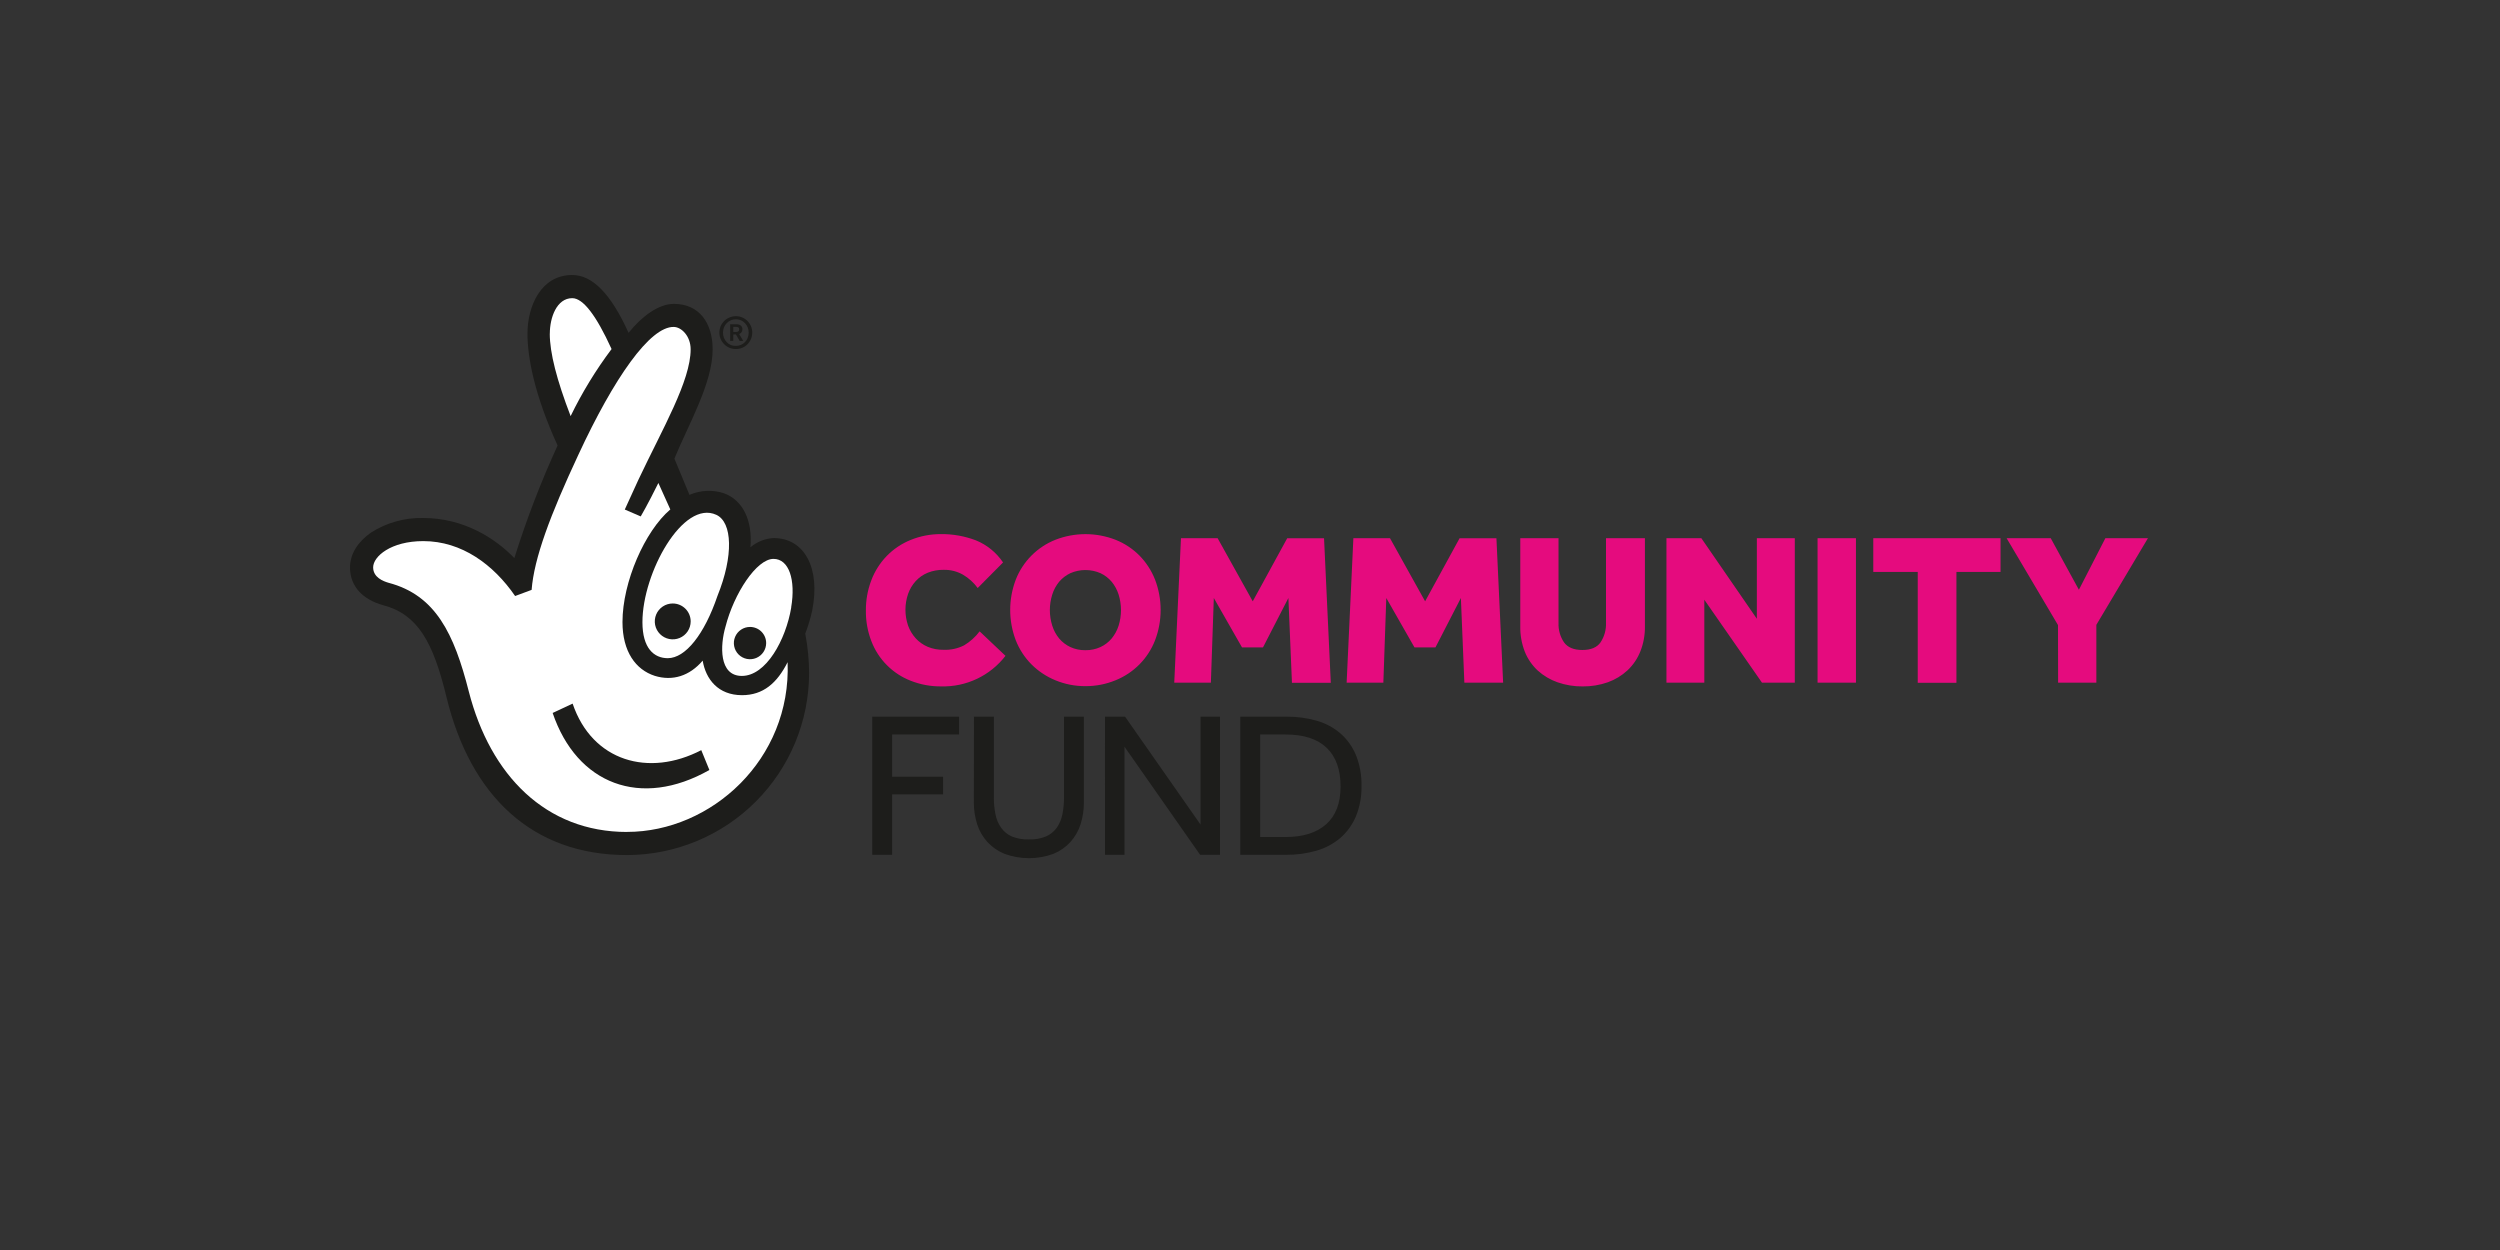 <svg xmlns="http://www.w3.org/2000/svg" width="300" height="150" viewBox="0 0 300 150" fill="none"><rect x="0" y="0" width="300" height="150" fill="#333333" stroke="none"/><g clip-path="url(#clip0_5794_70554)"><path d="M120.659 78.701C119.751 79.878 118.578 80.823 117.235 81.46C115.892 82.097 114.418 82.407 112.932 82.367C111.676 82.379 110.43 82.146 109.264 81.682C108.196 81.263 107.226 80.626 106.418 79.811C105.609 78.997 104.98 78.023 104.569 76.951C104.117 75.783 103.891 74.539 103.906 73.286C103.893 72.038 104.115 70.798 104.559 69.632C104.97 68.546 105.598 67.556 106.405 66.721C107.215 65.89 108.189 65.236 109.264 64.799C110.428 64.324 111.675 64.084 112.932 64.093C114.363 64.08 115.785 64.336 117.122 64.848C118.442 65.388 119.571 66.309 120.366 67.494L117.323 70.563C116.855 69.921 116.262 69.381 115.579 68.975C114.876 68.57 114.075 68.364 113.264 68.379C112.597 68.364 111.934 68.484 111.315 68.732C110.764 68.959 110.271 69.306 109.871 69.748C109.473 70.19 109.167 70.707 108.971 71.268C108.547 72.502 108.547 73.841 108.971 75.075C109.175 75.642 109.489 76.164 109.896 76.609C110.299 77.047 110.791 77.392 111.34 77.622C111.937 77.868 112.579 77.988 113.225 77.975C114.081 78.012 114.932 77.827 115.696 77.438C116.419 77.006 117.051 76.436 117.556 75.763L120.659 78.701ZM130.25 82.338C129.014 82.345 127.788 82.105 126.646 81.633C125.577 81.195 124.605 80.549 123.786 79.735C122.967 78.912 122.324 77.93 121.898 76.849C120.998 74.497 120.998 71.896 121.898 69.543C122.321 68.466 122.961 67.487 123.777 66.667C124.594 65.847 125.57 65.202 126.646 64.774C128.967 63.871 131.543 63.871 133.865 64.774C134.937 65.2 135.912 65.841 136.727 66.658C137.539 67.485 138.176 68.466 138.602 69.543C139.502 71.896 139.502 74.497 138.602 76.849C138.181 77.928 137.544 78.909 136.729 79.731C135.914 80.554 134.94 81.201 133.865 81.633C132.718 82.105 131.49 82.345 130.25 82.338ZM130.25 78.024C130.873 78.035 131.491 77.906 132.057 77.646C132.574 77.406 133.032 77.056 133.399 76.62C133.772 76.166 134.055 75.645 134.232 75.085C134.613 73.867 134.613 72.561 134.232 71.342C134.055 70.782 133.772 70.261 133.399 69.808C133.031 69.373 132.573 69.023 132.057 68.781C131.487 68.532 130.872 68.404 130.25 68.404C129.628 68.404 129.013 68.532 128.443 68.781C127.927 69.024 127.47 69.374 127.101 69.808C126.728 70.261 126.446 70.782 126.272 71.342C125.886 72.56 125.886 73.868 126.272 75.085C126.446 75.646 126.728 76.167 127.101 76.62C127.469 77.055 127.926 77.405 128.443 77.646C129.009 77.906 129.627 78.035 130.25 78.024ZM141.715 64.583H146.114L150.329 72.157L154.462 64.594H158.885L159.694 81.933H155.034L154.607 71.759L151.56 77.685H149.04L145.658 71.759L145.305 81.922H140.91L141.715 64.583ZM162.405 64.583H166.799L171.014 72.157L175.148 64.594H179.571L180.376 81.922H175.723L175.307 71.759L172.257 77.685H169.736L166.355 71.759L166.002 81.922H161.596L162.405 64.583ZM182.434 64.583H187.023V74.747C186.987 75.578 187.22 76.4 187.686 77.089C188.129 77.696 188.862 77.999 189.886 77.999C190.906 77.999 191.651 77.689 192.071 77.075C192.525 76.385 192.752 75.571 192.72 74.747V64.583H197.39V75.166C197.406 76.193 197.22 77.213 196.843 78.168C196.501 79.031 195.973 79.808 195.297 80.444C194.613 81.077 193.807 81.564 192.929 81.876C191.963 82.213 190.947 82.38 189.924 82.37C188.897 82.381 187.876 82.213 186.906 81.876C186.027 81.57 185.218 81.09 184.527 80.465C183.85 79.835 183.32 79.063 182.977 78.204C182.601 77.239 182.416 76.209 182.434 75.174V64.583ZM199.974 64.583H204.161L210.822 74.253V64.583H215.376V81.922H211.44L204.518 71.967V81.922H199.974V64.583ZM218.108 64.583H222.715V81.922H218.108V64.583ZM230.128 68.63H224.794V64.583H240.065V68.63H234.77V81.94H230.128V68.63ZM246.959 75.008L240.792 64.583H246.087L249.468 70.771L252.645 64.583H257.753L251.562 74.98V81.918H246.973L246.959 75.008Z" fill="#E50B7E"/><path d="M104.668 86H115.089V88.138H107.054V93.207H113.172V95.324H107.054V102.58H104.668V86ZM116.875 86H119.265V95.691C119.258 96.379 119.324 97.066 119.462 97.74C119.574 98.318 119.807 98.865 120.147 99.345C120.472 99.799 120.914 100.156 121.425 100.379C122.077 100.637 122.775 100.757 123.476 100.732C124.168 100.756 124.859 100.636 125.502 100.379C126.019 100.158 126.466 99.802 126.798 99.349C127.135 98.867 127.368 98.32 127.482 97.744C127.619 97.069 127.685 96.382 127.68 95.694V86H130.066V96.262C130.074 97.16 129.941 98.054 129.671 98.911C129.419 99.692 129.008 100.413 128.464 101.028C127.896 101.653 127.195 102.142 126.413 102.46C124.518 103.156 122.437 103.156 120.542 102.46C119.756 102.142 119.051 101.653 118.477 101.028C117.925 100.417 117.51 99.695 117.26 98.911C116.989 98.055 116.854 97.161 116.861 96.262L116.875 86ZM132.597 86H135.008L144.063 98.947V86H146.4V102.58H144.017L134.938 89.605V102.58H132.601L132.597 86ZM148.832 86H154.377C155.6 85.987 156.819 86.15 157.996 86.483C159.044 86.778 160.015 87.295 160.844 88C161.656 88.712 162.294 89.6 162.708 90.597C163.182 91.781 163.411 93.05 163.379 94.325C163.407 95.572 163.178 96.811 162.708 97.966C162.291 98.958 161.654 99.842 160.844 100.552C160.011 101.258 159.036 101.779 157.985 102.079C156.805 102.42 155.581 102.588 154.353 102.577H148.832V86ZM154.303 100.439C156.377 100.439 157.989 99.93 159.139 98.911C160.29 97.893 160.867 96.381 160.869 94.375C160.869 92.355 160.314 90.809 159.203 89.739C158.092 88.669 156.434 88.135 154.229 88.138H151.218V100.439H154.303ZM92.832 64.566C91.808 64.621 90.83 65.011 90.05 65.677C90.333 62.435 89.129 60.033 86.905 59.2C85.54 58.745 84.055 58.81 82.736 59.384L80.929 55.034C82.595 50.959 85.518 45.999 85.518 41.925C85.518 38.782 83.929 36.464 80.872 36.464C79.019 36.464 76.989 37.981 75.429 39.943C73.297 35.222 71.073 33 68.669 33C64.871 33 63.297 36.799 63.297 40.034C63.297 42.719 64.034 47.164 66.911 53.461C64.899 57.851 63.166 62.363 61.722 66.972C59.41 64.566 55.612 62.16 50.797 62.16C48.568 62.106 46.375 62.72 44.499 63.924C42.925 65.031 42 66.513 42 68.086C42 70.397 43.574 71.967 45.982 72.623C50.147 73.731 51.983 77.064 53.575 83.636C56.445 95.483 63.851 102.608 75.242 102.608C81.036 102.599 86.59 100.294 90.686 96.199C94.782 92.103 97.086 86.552 97.093 80.761C97.086 79.176 96.931 77.594 96.63 76.038C96.979 75.135 97.258 74.207 97.463 73.262C98.48 68.175 96.538 64.566 92.832 64.566Z" fill="#1D1D1B"/><path d="M85.959 61.779C87.894 62.675 88.042 66.697 86.097 71.508C84.522 76.14 82.256 78.969 80.145 78.983C78.483 78.983 77.092 77.805 77.092 74.659C77.092 68.732 81.963 59.937 85.959 61.779ZM65.979 40.034C65.979 38.094 66.812 35.78 68.669 35.78C69.961 35.78 71.534 37.815 73.389 41.886C71.498 44.406 69.852 47.1 68.475 49.933C66.805 45.58 65.972 42.341 65.972 40.024" fill="white"/><path d="M75.242 99.836C65.52 99.836 58.852 93.077 56.258 82.987C54.493 76.045 52.276 71.42 46.628 69.935C45.982 69.748 44.778 69.286 44.778 68.083C44.778 66.781 46.896 64.933 50.797 64.933C55.41 64.933 59.223 67.755 61.814 71.522L63.794 70.785C64.087 66.993 66.022 61.807 69.41 54.558C73.668 45.386 77.995 39.152 80.869 39.233C81.787 39.255 82.877 40.341 82.877 41.914C82.877 45.71 79.527 51.397 76.601 57.588C76.308 58.209 74.974 61.144 74.974 61.144L76.887 61.969C77.515 60.911 78.814 58.382 79.005 57.958L80.438 61.133C77.385 63.73 74.698 69.833 74.698 74.651C74.698 78.179 76.273 80.363 78.581 81.104C80.699 81.756 82.747 81.128 84.321 79.276C84.695 81.502 86.174 83.421 89.044 83.421C91.586 83.421 93.249 81.964 94.512 79.463C94.971 91.126 85.334 99.829 75.249 99.829" fill="white"/><path d="M94.95 72.895C94.3 76.775 91.935 81.111 89.023 81.111C86.245 81.111 86.411 77.431 87.057 75.209C88.073 71.23 90.785 67.067 92.821 67.067C94.675 67.067 95.504 69.564 94.939 72.895" fill="white"/><path d="M85.126 92.399C76.88 97.077 69.213 94.089 66.318 85.555L68.715 84.434C71.073 91.383 77.865 93.288 84.152 90.018L85.126 92.399ZM82.881 74.567C82.882 74.993 82.756 75.409 82.519 75.764C82.283 76.118 81.947 76.394 81.553 76.558C81.16 76.721 80.726 76.764 80.308 76.681C79.89 76.598 79.506 76.393 79.205 76.092C78.904 75.791 78.698 75.407 78.615 74.989C78.533 74.571 78.576 74.138 78.739 73.745C78.902 73.352 79.179 73.016 79.534 72.779C79.888 72.543 80.305 72.418 80.731 72.418C81.301 72.418 81.848 72.645 82.251 73.048C82.654 73.451 82.881 73.997 82.881 74.567ZM91.939 77.17C91.939 77.553 91.825 77.928 91.612 78.246C91.399 78.565 91.096 78.813 90.742 78.96C90.387 79.106 89.998 79.144 89.621 79.069C89.246 78.994 88.9 78.81 88.629 78.538C88.358 78.267 88.174 77.922 88.1 77.546C88.025 77.17 88.064 76.78 88.212 76.427C88.359 76.073 88.608 75.77 88.927 75.558C89.246 75.346 89.621 75.233 90.004 75.233C90.259 75.233 90.511 75.284 90.746 75.381C90.981 75.478 91.194 75.621 91.374 75.801C91.553 75.981 91.696 76.194 91.793 76.429C91.89 76.664 91.939 76.916 91.939 77.17ZM88.299 41.883C88.035 41.885 87.773 41.834 87.53 41.731C87.297 41.634 87.086 41.491 86.909 41.311C86.726 41.131 86.58 40.918 86.478 40.683C86.377 40.44 86.325 40.178 86.326 39.914C86.325 39.649 86.377 39.387 86.478 39.142C86.576 38.91 86.718 38.699 86.894 38.521C87.079 38.34 87.297 38.197 87.537 38.101C87.782 37.994 88.046 37.94 88.314 37.942C88.578 37.94 88.841 37.994 89.083 38.101C89.549 38.3 89.919 38.673 90.114 39.142C90.218 39.386 90.271 39.649 90.269 39.914C90.271 40.178 90.218 40.44 90.114 40.683C90.017 40.917 89.877 41.13 89.701 41.311C89.517 41.497 89.296 41.644 89.054 41.742C88.811 41.84 88.551 41.888 88.289 41.883H88.299ZM88.299 41.505C88.511 41.508 88.722 41.467 88.917 41.385C89.101 41.305 89.267 41.19 89.406 41.045C89.545 40.9 89.653 40.729 89.726 40.542C89.881 40.142 89.881 39.697 89.726 39.297C89.653 39.108 89.544 38.935 89.404 38.789C89.266 38.641 89.101 38.522 88.917 38.436C88.723 38.355 88.515 38.313 88.305 38.313C88.094 38.313 87.886 38.355 87.692 38.436C87.507 38.522 87.339 38.641 87.198 38.789C87.058 38.936 86.948 39.108 86.873 39.297C86.722 39.698 86.722 40.141 86.873 40.542C86.947 40.73 87.058 40.901 87.198 41.047C87.334 41.197 87.5 41.317 87.685 41.399C87.881 41.476 88.09 41.512 88.299 41.505ZM87.618 38.909H88.384C88.494 38.906 88.603 38.924 88.705 38.962C88.787 38.993 88.862 39.041 88.924 39.103C88.982 39.153 89.026 39.218 89.051 39.29C89.078 39.356 89.091 39.427 89.09 39.498C89.093 39.622 89.06 39.745 88.995 39.851C88.925 39.958 88.822 40.04 88.702 40.084L89.189 40.909H88.758L88.314 40.136H87.996V40.902H87.618V38.909ZM88.37 39.83C88.463 39.836 88.554 39.805 88.624 39.745C88.679 39.683 88.707 39.602 88.702 39.519C88.705 39.478 88.699 39.437 88.684 39.398C88.67 39.36 88.647 39.325 88.617 39.297C88.537 39.244 88.441 39.219 88.345 39.226H87.992V39.83H88.37Z" fill="#1D1D1B"/></g><defs><clipPath id="clip0_5794_70554"><rect width="215.753" height="70" fill="white" transform="translate(42 33)"/></clipPath></defs></svg>